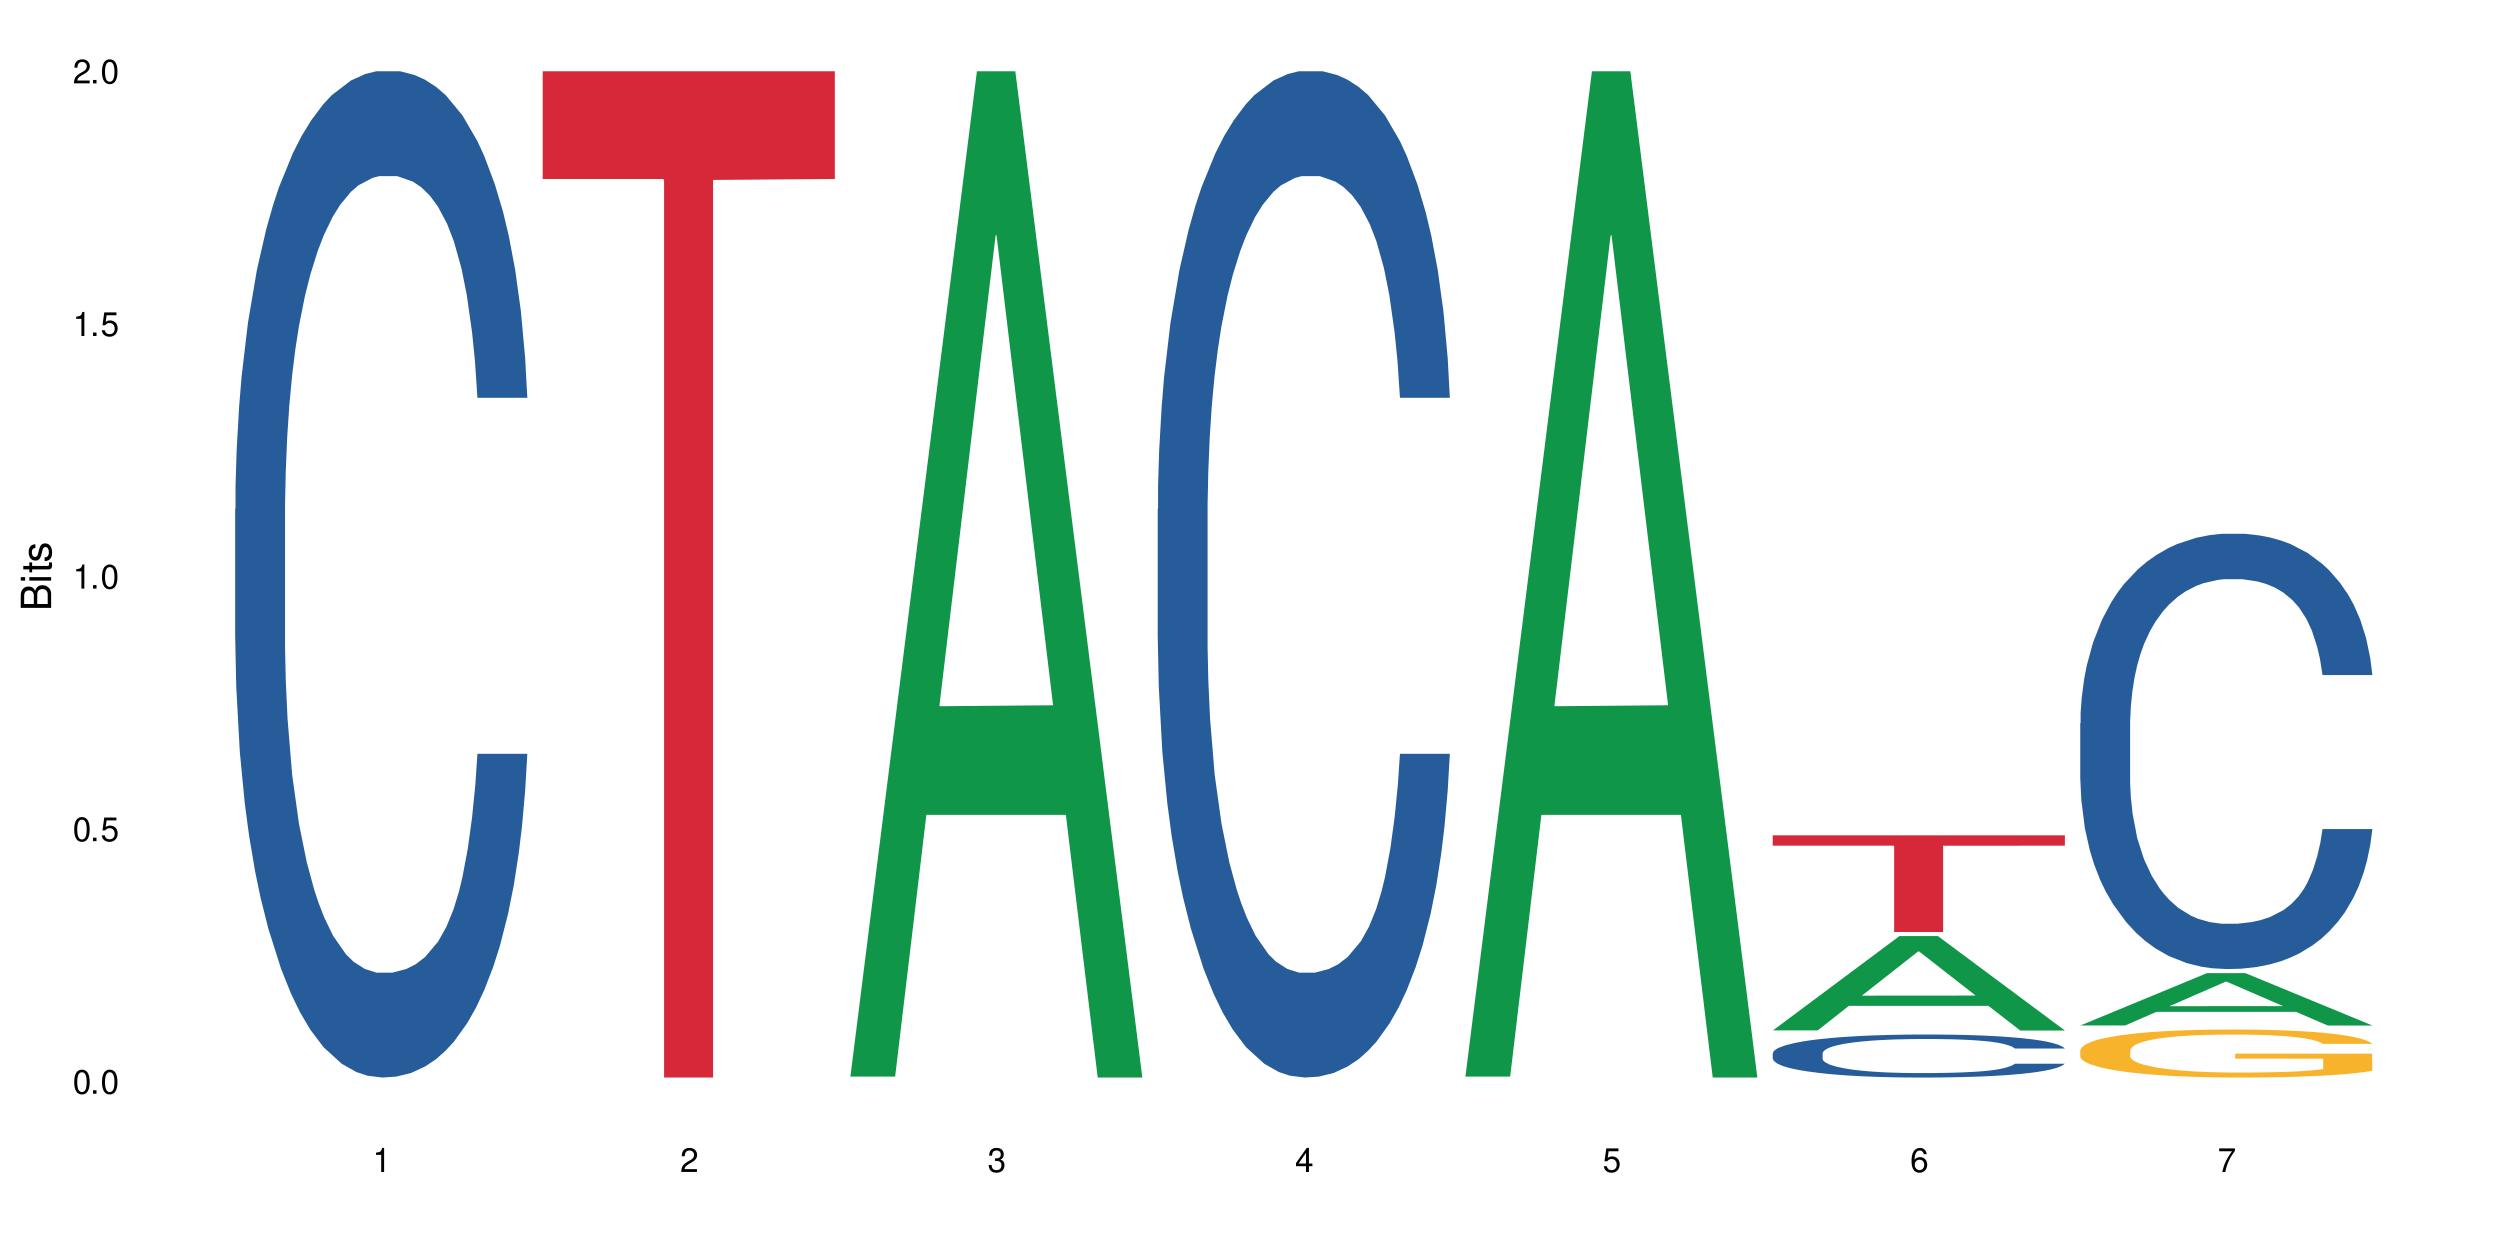 <?xml version="1.0" encoding="UTF-8"?>
<svg xmlns="http://www.w3.org/2000/svg" xmlns:xlink="http://www.w3.org/1999/xlink" width="720" height="360" viewBox="0 0 720 360">
<defs>
<g>
<g id="glyph-0-0">
</g>
<g id="glyph-0-1">
<path d="M 2.641 -6.938 C 2 -6.938 1.422 -6.656 1.078 -6.172 C 0.641 -5.562 0.406 -4.641 0.406 -3.359 C 0.406 -1.016 1.188 0.219 2.641 0.219 C 4.078 0.219 4.859 -1.016 4.859 -3.297 C 4.859 -4.641 4.656 -5.547 4.203 -6.172 C 3.844 -6.656 3.281 -6.938 2.641 -6.938 Z M 2.641 -6.188 C 3.547 -6.188 4 -5.25 4 -3.375 C 4 -1.406 3.562 -0.484 2.625 -0.484 C 1.734 -0.484 1.281 -1.438 1.281 -3.344 C 1.281 -5.25 1.734 -6.188 2.641 -6.188 Z M 2.641 -6.188 "/>
</g>
<g id="glyph-0-2">
<path d="M 1.828 -1 L 0.828 -1 L 0.828 0 L 1.828 0 Z M 1.828 -1 "/>
</g>
<g id="glyph-0-3">
<path d="M 4.562 -6.797 L 1.062 -6.797 L 0.547 -3.094 L 1.328 -3.094 C 1.719 -3.562 2.047 -3.734 2.578 -3.734 C 3.484 -3.734 4.062 -3.109 4.062 -2.094 C 4.062 -1.125 3.484 -0.531 2.578 -0.531 C 1.828 -0.531 1.375 -0.906 1.188 -1.672 L 0.328 -1.672 C 0.453 -1.109 0.547 -0.844 0.75 -0.594 C 1.125 -0.078 1.828 0.219 2.594 0.219 C 3.969 0.219 4.922 -0.781 4.922 -2.219 C 4.922 -3.562 4.031 -4.484 2.719 -4.484 C 2.25 -4.484 1.859 -4.359 1.469 -4.062 L 1.734 -5.969 L 4.562 -5.969 Z M 4.562 -6.797 "/>
</g>
<g id="glyph-0-4">
<path d="M 2.484 -4.938 L 2.484 0 L 3.328 0 L 3.328 -6.938 L 2.766 -6.938 C 2.469 -5.875 2.281 -5.734 0.984 -5.562 L 0.984 -4.938 Z M 2.484 -4.938 "/>
</g>
<g id="glyph-0-5">
<path d="M 4.859 -0.828 L 1.281 -0.828 C 1.359 -1.406 1.672 -1.781 2.5 -2.281 L 3.469 -2.828 C 4.406 -3.344 4.906 -4.062 4.906 -4.906 C 4.906 -5.484 4.672 -6.031 4.266 -6.406 C 3.859 -6.766 3.375 -6.938 2.719 -6.938 C 1.859 -6.938 1.219 -6.625 0.844 -6.031 C 0.609 -5.672 0.5 -5.234 0.484 -4.531 L 1.328 -4.531 C 1.359 -5.016 1.406 -5.281 1.531 -5.516 C 1.75 -5.938 2.188 -6.203 2.703 -6.203 C 3.469 -6.203 4.031 -5.641 4.031 -4.891 C 4.031 -4.344 3.719 -3.859 3.125 -3.516 L 2.234 -3 C 0.812 -2.172 0.406 -1.531 0.328 -0.016 L 4.859 -0.016 Z M 4.859 -0.828 "/>
</g>
<g id="glyph-0-6">
<path d="M 2.125 -3.188 L 2.578 -3.188 C 3.5 -3.188 3.984 -2.766 3.984 -1.922 C 3.984 -1.062 3.469 -0.531 2.594 -0.531 C 1.656 -0.531 1.203 -1 1.156 -2.016 L 0.312 -2.016 C 0.344 -1.453 0.438 -1.094 0.609 -0.781 C 0.953 -0.109 1.625 0.219 2.547 0.219 C 3.953 0.219 4.859 -0.625 4.859 -1.938 C 4.859 -2.828 4.516 -3.297 3.703 -3.594 C 4.344 -3.844 4.656 -4.328 4.656 -5.031 C 4.656 -6.219 3.875 -6.938 2.578 -6.938 C 1.203 -6.938 0.484 -6.172 0.453 -4.703 L 1.297 -4.703 C 1.312 -5.125 1.344 -5.359 1.453 -5.578 C 1.641 -5.969 2.062 -6.203 2.594 -6.203 C 3.344 -6.203 3.797 -5.75 3.797 -5 C 3.797 -4.516 3.609 -4.219 3.25 -4.047 C 3.016 -3.953 2.703 -3.922 2.125 -3.906 Z M 2.125 -3.188 "/>
</g>
<g id="glyph-0-7">
<path d="M 3.141 -1.672 L 3.141 0 L 3.984 0 L 3.984 -1.672 L 4.984 -1.672 L 4.984 -2.438 L 3.984 -2.438 L 3.984 -6.938 L 3.359 -6.938 L 0.266 -2.578 L 0.266 -1.672 Z M 3.141 -2.438 L 1 -2.438 L 3.141 -5.5 Z M 3.141 -2.438 "/>
</g>
<g id="glyph-0-8">
<path d="M 4.781 -5.125 C 4.609 -6.266 3.891 -6.938 2.844 -6.938 C 2.094 -6.938 1.422 -6.578 1.031 -5.953 C 0.594 -5.266 0.406 -4.422 0.406 -3.172 C 0.406 -2 0.578 -1.25 0.984 -0.641 C 1.359 -0.078 1.953 0.219 2.703 0.219 C 3.984 0.219 4.922 -0.75 4.922 -2.094 C 4.922 -3.375 4.062 -4.281 2.844 -4.281 C 2.172 -4.281 1.641 -4.031 1.281 -3.516 C 1.281 -5.234 1.828 -6.188 2.797 -6.188 C 3.391 -6.188 3.797 -5.797 3.938 -5.125 Z M 2.734 -3.531 C 3.547 -3.531 4.062 -2.953 4.062 -2.031 C 4.062 -1.156 3.484 -0.531 2.703 -0.531 C 1.922 -0.531 1.328 -1.188 1.328 -2.078 C 1.328 -2.938 1.906 -3.531 2.734 -3.531 Z M 2.734 -3.531 "/>
</g>
<g id="glyph-0-9">
<path d="M 4.984 -6.797 L 0.438 -6.797 L 0.438 -5.969 L 4.109 -5.969 C 2.5 -3.656 1.828 -2.234 1.328 0 L 2.219 0 C 2.594 -2.172 3.453 -4.047 4.984 -6.094 Z M 4.984 -6.797 "/>
</g>
<g id="glyph-1-0">
</g>
<g id="glyph-1-1">
<path d="M 0 -0.953 L 0 -4.891 C 0 -5.719 -0.234 -6.344 -0.734 -6.797 C -1.188 -7.234 -1.812 -7.469 -2.5 -7.469 C -3.547 -7.469 -4.188 -7 -4.625 -5.875 C -4.984 -6.688 -5.625 -7.094 -6.531 -7.094 C -7.172 -7.094 -7.734 -6.859 -8.141 -6.391 C -8.562 -5.922 -8.75 -5.344 -8.75 -4.5 L -8.75 -0.953 Z M -4.984 -2.062 L -7.766 -2.062 L -7.766 -4.219 C -7.766 -4.844 -7.688 -5.203 -7.453 -5.5 C -7.219 -5.812 -6.859 -5.969 -6.375 -5.969 C -5.891 -5.969 -5.531 -5.812 -5.297 -5.5 C -5.062 -5.203 -4.984 -4.844 -4.984 -4.219 Z M -0.984 -2.062 L -4 -2.062 L -4 -4.781 C -4 -5.766 -3.438 -6.359 -2.484 -6.359 C -1.547 -6.359 -0.984 -5.766 -0.984 -4.781 Z M -0.984 -2.062 "/>
</g>
<g id="glyph-1-2">
<path d="M -6.281 -1.797 L -6.281 -0.797 L 0 -0.797 L 0 -1.797 Z M -8.75 -1.797 L -8.75 -0.797 L -7.484 -0.797 L -7.484 -1.797 Z M -8.75 -1.797 "/>
</g>
<g id="glyph-1-3">
<path d="M -6.281 -3.047 L -6.281 -2.016 L -8.016 -2.016 L -8.016 -1.016 L -6.281 -1.016 L -6.281 -0.172 L -5.469 -0.172 L -5.469 -1.016 L -0.719 -1.016 C -0.078 -1.016 0.281 -1.453 0.281 -2.234 C 0.281 -2.5 0.25 -2.719 0.188 -3.047 L -0.641 -3.047 C -0.609 -2.906 -0.594 -2.766 -0.594 -2.562 C -0.594 -2.141 -0.719 -2.016 -1.156 -2.016 L -5.469 -2.016 L -5.469 -3.047 Z M -6.281 -3.047 "/>
</g>
<g id="glyph-1-4">
<path d="M -4.531 -5.25 C -5.766 -5.25 -6.469 -4.422 -6.469 -2.969 C -6.469 -1.516 -5.719 -0.562 -4.547 -0.562 C -3.562 -0.562 -3.094 -1.062 -2.734 -2.562 L -2.516 -3.484 C -2.344 -4.188 -2.094 -4.469 -1.641 -4.469 C -1.047 -4.469 -0.641 -3.875 -0.641 -3 C -0.641 -2.453 -0.797 -2 -1.062 -1.75 C -1.25 -1.594 -1.422 -1.531 -1.875 -1.469 L -1.875 -0.406 C -0.422 -0.453 0.281 -1.266 0.281 -2.922 C 0.281 -4.5 -0.5 -5.516 -1.719 -5.516 C -2.656 -5.516 -3.172 -4.984 -3.469 -3.734 L -3.703 -2.766 C -3.891 -1.953 -4.156 -1.609 -4.594 -1.609 C -5.188 -1.609 -5.547 -2.125 -5.547 -2.938 C -5.547 -3.75 -5.203 -4.172 -4.531 -4.203 Z M -4.531 -5.25 "/>
</g>
</g>
</defs>
<rect x="-72" y="-36" width="864" height="432" fill="rgb(100%, 100%, 100%)" fill-opacity="1"/>
<path fill-rule="nonzero" fill="rgb(14.51%, 36.078%, 60%)" fill-opacity="1" d="M 67.73 146.621 L 67.832 146.355 L 67.832 140 L 68.141 129.934 L 68.859 117.215 L 69.578 108.477 L 71.426 92.844 L 73.988 77.746 L 76.656 66.09 L 78.605 59.203 L 80.352 53.902 L 84.352 44.102 L 86.918 39.07 L 89.688 34.566 L 93.074 30.062 L 95.535 27.414 L 101.078 23.176 L 105.18 21.32 L 108.363 20.527 L 115.238 20.527 L 119.34 21.586 L 122.316 22.91 L 125.598 25.031 L 128.371 27.414 L 133.191 33.242 L 137.5 40.66 L 139.449 44.898 L 142.527 53.109 L 144.891 61.055 L 146.531 67.945 L 148.379 77.746 L 150.02 89.668 L 151.25 103.176 L 151.867 114.566 L 137.5 114.566 L 136.785 103.973 L 135.961 95.758 L 134.422 84.898 L 132.883 77.215 L 130.73 69.535 L 128.781 64.5 L 126.113 59.469 L 123.754 56.289 L 121.289 53.902 L 118.93 52.316 L 114.414 50.727 L 109.184 50.727 L 107.234 51.254 L 103.23 53.375 L 101.078 55.23 L 98 58.938 L 95.844 62.383 L 93.281 67.68 L 91.535 72.184 L 89.379 79.07 L 87.84 85.164 L 86.098 93.906 L 85.07 100.527 L 84.148 107.945 L 83.328 116.688 L 82.711 125.957 L 82.301 135.762 L 82.094 145.297 L 82.094 186.355 L 82.301 195.895 L 82.812 207.02 L 84.148 223.18 L 86.098 237.219 L 88.355 248.344 L 90.508 256.293 L 91.742 260 L 93.383 264.238 L 95.945 269.535 L 99.641 274.836 L 101.797 276.953 L 105.078 279.074 L 108.465 280.133 L 112.98 280.133 L 116.98 279.074 L 119.648 277.75 L 122.418 275.629 L 126.215 271.125 L 128.574 266.887 L 130.629 261.855 L 132.168 256.82 L 133.191 252.582 L 134.73 244.371 L 135.961 235.363 L 136.887 226.094 L 137.5 217.086 L 151.867 217.086 L 151.25 227.684 L 150.328 238.012 L 149.402 245.695 L 147.969 254.969 L 146.324 263.18 L 143.965 272.449 L 142.016 278.543 L 139.449 285.168 L 137.09 290.199 L 134.527 294.703 L 130.73 300 L 128.266 302.648 L 125.598 305.035 L 122.418 307.152 L 118.418 309.008 L 114.109 310.066 L 110.105 310.332 L 105.797 309.801 L 102.617 308.742 L 98.41 306.359 L 93.176 301.59 L 89.379 296.559 L 86.406 291.523 L 83.84 286.227 L 80.969 279.074 L 77.273 267.418 L 75.016 258.41 L 73.477 250.992 L 71.734 240.664 L 70.5 231.391 L 69.066 216.555 L 68.039 197.746 L 67.73 183.18 Z M 67.73 146.621 "/>
<path fill-rule="nonzero" fill="rgb(83.922%, 15.686%, 22.353%)" fill-opacity="1" d="M 156.293 20.527 L 240.43 20.527 L 240.43 51.547 L 205.363 51.82 L 205.363 310.332 L 191.258 310.332 L 191.258 52.094 L 191.051 51.547 L 156.293 51.547 Z M 156.293 20.527 "/>
<path fill-rule="nonzero" fill="rgb(6.275%, 58.824%, 28.235%)" fill-opacity="1" d="M 244.859 310.059 L 244.949 309.789 L 281.352 20.527 L 292.41 20.527 L 328.992 310.332 L 316.141 310.332 L 306.969 234.684 L 266.789 234.684 L 257.801 310.059 L 244.859 310.059 L 270.656 203.391 L 303.285 203.117 L 287.016 67.875 L 286.836 67.602 L 286.656 68.418 L 270.566 203.117 L 270.656 203.391 Z M 244.859 310.059 "/>
<path fill-rule="nonzero" fill="rgb(14.51%, 36.078%, 60%)" fill-opacity="1" d="M 333.422 146.621 L 333.523 146.355 L 333.523 140 L 333.832 129.934 L 334.551 117.215 L 335.27 108.477 L 337.113 92.844 L 339.68 77.746 L 342.348 66.09 L 344.297 59.203 L 346.043 53.902 L 350.043 44.102 L 352.609 39.07 L 355.379 34.566 L 358.766 30.062 L 361.227 27.414 L 366.766 23.176 L 370.871 21.32 L 374.051 20.527 L 380.926 20.527 L 385.031 21.586 L 388.008 22.91 L 391.289 25.031 L 394.059 27.414 L 398.883 33.242 L 403.191 40.66 L 405.141 44.898 L 408.219 53.109 L 410.578 61.055 L 412.223 67.945 L 414.066 77.746 L 415.711 89.668 L 416.941 103.176 L 417.555 114.566 L 403.191 114.566 L 402.473 103.973 L 401.652 95.758 L 400.113 84.898 L 398.574 77.215 L 396.422 69.535 L 394.469 64.5 L 391.805 59.469 L 389.441 56.289 L 386.98 53.902 L 384.621 52.316 L 380.105 50.727 L 374.875 50.727 L 372.922 51.254 L 368.922 53.375 L 366.766 55.23 L 363.688 58.938 L 361.535 62.383 L 358.969 67.68 L 357.227 72.184 L 355.07 79.07 L 353.531 85.164 L 351.789 93.906 L 350.762 100.527 L 349.836 107.945 L 349.016 116.688 L 348.402 125.957 L 347.992 135.762 L 347.785 145.297 L 347.785 186.355 L 347.992 195.895 L 348.504 207.02 L 349.836 223.18 L 351.789 237.219 L 354.043 248.344 L 356.199 256.293 L 357.43 260 L 359.07 264.238 L 361.637 269.535 L 365.332 274.836 L 367.484 276.953 L 370.77 279.074 L 374.156 280.133 L 378.668 280.133 L 382.672 279.074 L 385.34 277.75 L 388.109 275.629 L 391.906 271.125 L 394.266 266.887 L 396.316 261.855 L 397.855 256.82 L 398.883 252.582 L 400.422 244.371 L 401.652 235.363 L 402.578 226.094 L 403.191 217.086 L 417.555 217.086 L 416.941 227.684 L 416.016 238.012 L 415.094 245.695 L 413.656 254.969 L 412.016 263.18 L 409.656 272.449 L 407.707 278.543 L 405.141 285.168 L 402.781 290.199 L 400.215 294.703 L 396.422 300 L 393.957 302.648 L 391.289 305.035 L 388.109 307.152 L 384.109 309.008 L 379.797 310.066 L 375.797 310.332 L 371.488 309.801 L 368.305 308.742 L 364.102 306.359 L 358.867 301.59 L 355.07 296.559 L 352.094 291.523 L 349.531 286.227 L 346.656 279.074 L 342.965 267.418 L 340.707 258.41 L 339.168 250.992 L 337.422 240.664 L 336.191 231.391 L 334.754 216.555 L 333.73 197.746 L 333.422 183.18 Z M 333.422 146.621 "/>
<path fill-rule="nonzero" fill="rgb(6.275%, 58.824%, 28.235%)" fill-opacity="1" d="M 421.984 310.059 L 422.074 309.789 L 458.48 20.527 L 469.535 20.527 L 506.121 310.332 L 493.266 310.332 L 484.098 234.684 L 443.918 234.684 L 434.93 310.059 L 421.984 310.059 L 447.781 203.391 L 480.41 203.117 L 464.141 67.875 L 463.961 67.602 L 463.781 68.418 L 447.691 203.117 L 447.781 203.391 Z M 421.984 310.059 "/>
<path fill-rule="nonzero" fill="rgb(6.275%, 58.824%, 28.235%)" fill-opacity="1" d="M 510.547 296.762 L 510.637 296.734 L 547.043 269.578 L 558.098 269.578 L 594.684 296.785 L 581.828 296.785 L 572.66 289.684 L 532.48 289.684 L 523.492 296.762 L 510.547 296.762 L 536.348 286.746 L 568.977 286.719 L 552.707 274.023 L 552.527 274 L 552.348 274.074 L 536.258 286.719 L 536.348 286.746 Z M 510.547 296.762 "/>
<path fill-rule="nonzero" fill="rgb(14.51%, 36.078%, 60%)" fill-opacity="1" d="M 510.547 303.336 L 510.652 303.324 L 510.652 303.055 L 510.957 302.625 L 511.676 302.082 L 512.395 301.707 L 514.242 301.039 L 516.809 300.395 L 519.473 299.895 L 521.426 299.602 L 523.168 299.375 L 527.168 298.957 L 529.734 298.742 L 532.504 298.551 L 535.891 298.355 L 538.355 298.242 L 543.895 298.062 L 548 297.984 L 551.18 297.949 L 558.055 297.949 L 562.156 297.996 L 565.133 298.051 L 568.418 298.141 L 571.188 298.242 L 576.008 298.492 L 580.32 298.809 L 582.27 298.992 L 585.348 299.34 L 587.707 299.68 L 589.348 299.977 L 591.195 300.395 L 592.836 300.902 L 594.066 301.48 L 594.684 301.969 L 580.32 301.969 L 579.602 301.516 L 578.781 301.164 L 577.242 300.699 L 575.703 300.371 L 573.547 300.043 L 571.598 299.828 L 568.93 299.613 L 566.57 299.477 L 564.105 299.375 L 561.746 299.309 L 557.234 299.238 L 552 299.238 L 550.051 299.262 L 546.051 299.352 L 543.895 299.434 L 540.816 299.59 L 538.66 299.738 L 536.098 299.965 L 534.352 300.156 L 532.199 300.449 L 530.66 300.711 L 528.914 301.086 L 527.887 301.367 L 526.965 301.684 L 526.145 302.059 L 525.527 302.453 L 525.117 302.875 L 524.914 303.281 L 524.914 305.035 L 525.117 305.441 L 525.629 305.918 L 526.965 306.609 L 528.914 307.207 L 531.172 307.684 L 533.324 308.023 L 534.559 308.184 L 536.199 308.363 L 538.766 308.59 L 542.457 308.816 L 544.613 308.906 L 547.895 308.996 L 551.281 309.043 L 555.797 309.043 L 559.797 308.996 L 562.465 308.941 L 565.234 308.852 L 569.031 308.656 L 571.391 308.477 L 573.445 308.262 L 574.984 308.047 L 576.008 307.863 L 577.547 307.516 L 578.781 307.129 L 579.703 306.734 L 580.32 306.348 L 594.684 306.348 L 594.066 306.801 L 593.145 307.242 L 592.223 307.57 L 590.785 307.965 L 589.145 308.316 L 586.781 308.715 L 584.832 308.973 L 582.27 309.258 L 579.91 309.473 L 577.344 309.664 L 573.547 309.891 L 571.086 310.004 L 568.418 310.105 L 565.234 310.195 L 561.234 310.277 L 556.926 310.32 L 552.922 310.332 L 548.613 310.309 L 545.434 310.266 L 541.227 310.164 L 535.992 309.957 L 532.199 309.742 L 529.223 309.527 L 526.656 309.301 L 523.785 308.996 L 520.09 308.5 L 517.832 308.113 L 516.293 307.797 L 514.551 307.355 L 513.316 306.961 L 511.883 306.324 L 510.855 305.523 L 510.547 304.898 Z M 510.547 303.336 "/>
<path fill-rule="nonzero" fill="rgb(83.922%, 15.686%, 22.353%)" fill-opacity="1" d="M 510.547 240.57 L 594.684 240.57 L 594.684 243.551 L 559.617 243.578 L 559.617 268.414 L 545.512 268.414 L 545.512 243.602 L 545.305 243.551 L 510.547 243.551 Z M 510.547 240.57 "/>
<path fill-rule="nonzero" fill="rgb(6.275%, 58.824%, 28.235%)" fill-opacity="1" d="M 599.113 295.332 L 599.203 295.316 L 635.605 280.262 L 646.664 280.262 L 683.246 295.348 L 670.395 295.348 L 661.223 291.41 L 621.043 291.41 L 612.055 295.332 L 599.113 295.332 L 624.91 289.781 L 657.539 289.766 L 641.27 282.727 L 641.09 282.711 L 640.91 282.754 L 624.82 289.766 L 624.91 289.781 Z M 599.113 295.332 "/>
<path fill-rule="nonzero" fill="rgb(14.51%, 36.078%, 60%)" fill-opacity="1" d="M 599.113 208.285 L 599.215 208.172 L 599.215 205.422 L 599.523 201.066 L 600.238 195.566 L 600.957 191.785 L 602.805 185.023 L 605.371 178.492 L 608.039 173.453 L 609.988 170.473 L 611.73 168.18 L 615.734 163.941 L 618.297 161.766 L 621.07 159.816 L 624.453 157.867 L 626.918 156.723 L 632.457 154.891 L 636.562 154.086 L 639.742 153.742 L 646.617 153.742 L 650.723 154.203 L 653.695 154.773 L 656.98 155.691 L 659.75 156.723 L 664.574 159.242 L 668.883 162.453 L 670.832 164.285 L 673.91 167.836 L 676.27 171.273 L 677.91 174.254 L 679.758 178.492 L 681.398 183.648 L 682.633 189.492 L 683.246 194.422 L 668.883 194.422 L 668.164 189.836 L 667.344 186.285 L 665.805 181.586 L 664.266 178.266 L 662.109 174.941 L 660.16 172.766 L 657.492 170.586 L 655.133 169.211 L 652.672 168.18 L 650.312 167.492 L 645.797 166.805 L 640.562 166.805 L 638.613 167.035 L 634.613 167.953 L 632.457 168.754 L 629.379 170.359 L 627.227 171.848 L 624.66 174.141 L 622.914 176.086 L 620.762 179.066 L 619.223 181.703 L 617.477 185.484 L 616.453 188.348 L 615.527 191.555 L 614.707 195.336 L 614.09 199.348 L 613.68 203.586 L 613.477 207.711 L 613.477 225.473 L 613.68 229.598 L 614.195 234.41 L 615.527 241.398 L 617.477 247.473 L 619.734 252.285 L 621.891 255.723 L 623.121 257.328 L 624.762 259.16 L 627.328 261.453 L 631.02 263.742 L 633.176 264.66 L 636.461 265.578 L 639.844 266.035 L 644.359 266.035 L 648.359 265.578 L 651.027 265.004 L 653.801 264.086 L 657.594 262.141 L 659.957 260.305 L 662.008 258.129 L 663.547 255.953 L 664.574 254.117 L 666.113 250.566 L 667.344 246.672 L 668.266 242.66 L 668.883 238.766 L 683.246 238.766 L 682.633 243.348 L 681.707 247.816 L 680.785 251.141 L 679.348 255.148 L 677.707 258.703 L 675.348 262.711 L 673.398 265.348 L 670.832 268.211 L 668.473 270.391 L 665.906 272.336 L 662.109 274.629 L 659.648 275.773 L 656.98 276.805 L 653.801 277.723 L 649.797 278.523 L 645.488 278.984 L 641.488 279.098 L 637.176 278.867 L 633.996 278.41 L 629.789 277.379 L 624.559 275.316 L 620.762 273.141 L 617.785 270.961 L 615.219 268.672 L 612.348 265.578 L 608.652 260.535 L 606.395 256.641 L 604.855 253.43 L 603.113 248.961 L 601.883 244.953 L 600.445 238.535 L 599.418 230.398 L 599.113 224.098 Z M 599.113 208.285 "/>
<path fill-rule="nonzero" fill="rgb(96.863%, 70.196%, 16.863%)" fill-opacity="1" d="M 599.113 302.43 L 599.215 302.418 L 599.215 302.164 L 599.625 301.598 L 600.652 300.812 L 601.984 300.172 L 603.422 299.664 L 604.344 299.402 L 605.883 299.023 L 607.219 298.746 L 610.602 298.176 L 614.914 297.645 L 617.273 297.418 L 619.941 297.203 L 623.738 296.965 L 625.48 296.875 L 630.816 296.676 L 636.871 296.547 L 643.539 296.512 L 646.617 296.523 L 650.824 296.574 L 656.57 296.711 L 659.852 296.84 L 662.418 296.965 L 665.086 297.129 L 668.367 297.379 L 671.445 297.684 L 673.91 297.988 L 676.371 298.367 L 678.426 298.77 L 680.168 299.211 L 681.707 299.742 L 682.633 300.184 L 683.246 300.625 L 668.984 300.625 L 668.164 300.184 L 667.242 299.844 L 665.703 299.426 L 664.164 299.121 L 662.625 298.883 L 659.75 298.555 L 657.289 298.352 L 654.211 298.176 L 651.234 298.062 L 647.848 297.988 L 645.797 297.961 L 640.359 297.961 L 635.434 298.051 L 632.559 298.152 L 630.508 298.25 L 627.637 298.441 L 625.891 298.594 L 624.863 298.695 L 621.785 299.086 L 619.734 299.438 L 618.605 299.68 L 617.168 300.059 L 616.145 300.398 L 615.016 300.902 L 614.398 301.281 L 613.578 302.141 L 613.477 304.41 L 613.785 304.891 L 614.398 305.41 L 615.219 305.863 L 616.453 306.344 L 617.684 306.711 L 619.836 307.203 L 621.684 307.531 L 623.121 307.746 L 625.891 308.086 L 627.02 308.199 L 629.688 308.426 L 632.457 308.602 L 635.844 308.754 L 638.41 308.832 L 642.512 308.895 L 647.746 308.895 L 653.902 308.816 L 657.801 308.715 L 660.469 308.617 L 662.211 308.527 L 664.367 308.387 L 665.906 308.262 L 667.344 308.125 L 669.086 307.91 L 669.086 304.891 L 643.742 304.879 L 643.742 303.465 L 683.145 303.453 L 683.246 308.387 L 681.094 308.73 L 678.426 309.059 L 675.859 309.309 L 673.191 309.523 L 669.395 309.766 L 666.316 309.914 L 661.598 310.094 L 657.289 310.207 L 652.773 310.281 L 648.773 310.32 L 644.051 310.332 L 639.844 310.309 L 635.332 310.23 L 631.738 310.129 L 628.457 310.004 L 625.172 309.84 L 621.07 309.574 L 618.402 309.359 L 615.629 309.094 L 612.859 308.781 L 610.398 308.438 L 608.758 308.176 L 607.113 307.871 L 605.371 307.492 L 603.73 307.062 L 602.496 306.672 L 601.367 306.23 L 600.547 305.812 L 599.727 305.246 L 599.316 304.789 L 599.113 304.398 Z M 599.113 302.43 "/>
<g fill="rgb(0%, 0%, 0%)" fill-opacity="1">
<use xlink:href="#glyph-0-1" x="20.965" y="314.993"/>
<use xlink:href="#glyph-0-2" x="25.965" y="314.993"/>
<use xlink:href="#glyph-0-1" x="28.965" y="314.993"/>
</g>
<g fill="rgb(0%, 0%, 0%)" fill-opacity="1">
<use xlink:href="#glyph-0-1" x="20.965" y="242.251"/>
<use xlink:href="#glyph-0-2" x="25.965" y="242.251"/>
<use xlink:href="#glyph-0-3" x="28.965" y="242.251"/>
</g>
<g fill="rgb(0%, 0%, 0%)" fill-opacity="1">
<use xlink:href="#glyph-0-4" x="20.965" y="169.509"/>
<use xlink:href="#glyph-0-2" x="25.965" y="169.509"/>
<use xlink:href="#glyph-0-1" x="28.965" y="169.509"/>
</g>
<g fill="rgb(0%, 0%, 0%)" fill-opacity="1">
<use xlink:href="#glyph-0-4" x="20.965" y="96.767"/>
<use xlink:href="#glyph-0-2" x="25.965" y="96.767"/>
<use xlink:href="#glyph-0-3" x="28.965" y="96.767"/>
</g>
<g fill="rgb(0%, 0%, 0%)" fill-opacity="1">
<use xlink:href="#glyph-0-5" x="20.965" y="24.024"/>
<use xlink:href="#glyph-0-2" x="25.965" y="24.024"/>
<use xlink:href="#glyph-0-1" x="28.965" y="24.024"/>
</g>
<g fill="rgb(0%, 0%, 0%)" fill-opacity="1">
<use xlink:href="#glyph-0-4" x="107.297" y="337.532"/>
</g>
<g fill="rgb(0%, 0%, 0%)" fill-opacity="1">
<use xlink:href="#glyph-0-5" x="195.863" y="337.532"/>
</g>
<g fill="rgb(0%, 0%, 0%)" fill-opacity="1">
<use xlink:href="#glyph-0-6" x="284.426" y="337.532"/>
</g>
<g fill="rgb(0%, 0%, 0%)" fill-opacity="1">
<use xlink:href="#glyph-0-7" x="372.988" y="337.532"/>
</g>
<g fill="rgb(0%, 0%, 0%)" fill-opacity="1">
<use xlink:href="#glyph-0-3" x="461.551" y="337.532"/>
</g>
<g fill="rgb(0%, 0%, 0%)" fill-opacity="1">
<use xlink:href="#glyph-0-8" x="550.117" y="337.532"/>
</g>
<g fill="rgb(0%, 0%, 0%)" fill-opacity="1">
<use xlink:href="#glyph-0-9" x="638.68" y="337.532"/>
</g>
<g fill="rgb(0%, 0%, 0%)" fill-opacity="1">
<use xlink:href="#glyph-1-1" x="14.725" y="176.012"/>
<use xlink:href="#glyph-1-2" x="14.725" y="168.012"/>
<use xlink:href="#glyph-1-3" x="14.725" y="165.012"/>
<use xlink:href="#glyph-1-4" x="14.725" y="162.012"/>
</g>
</svg>
